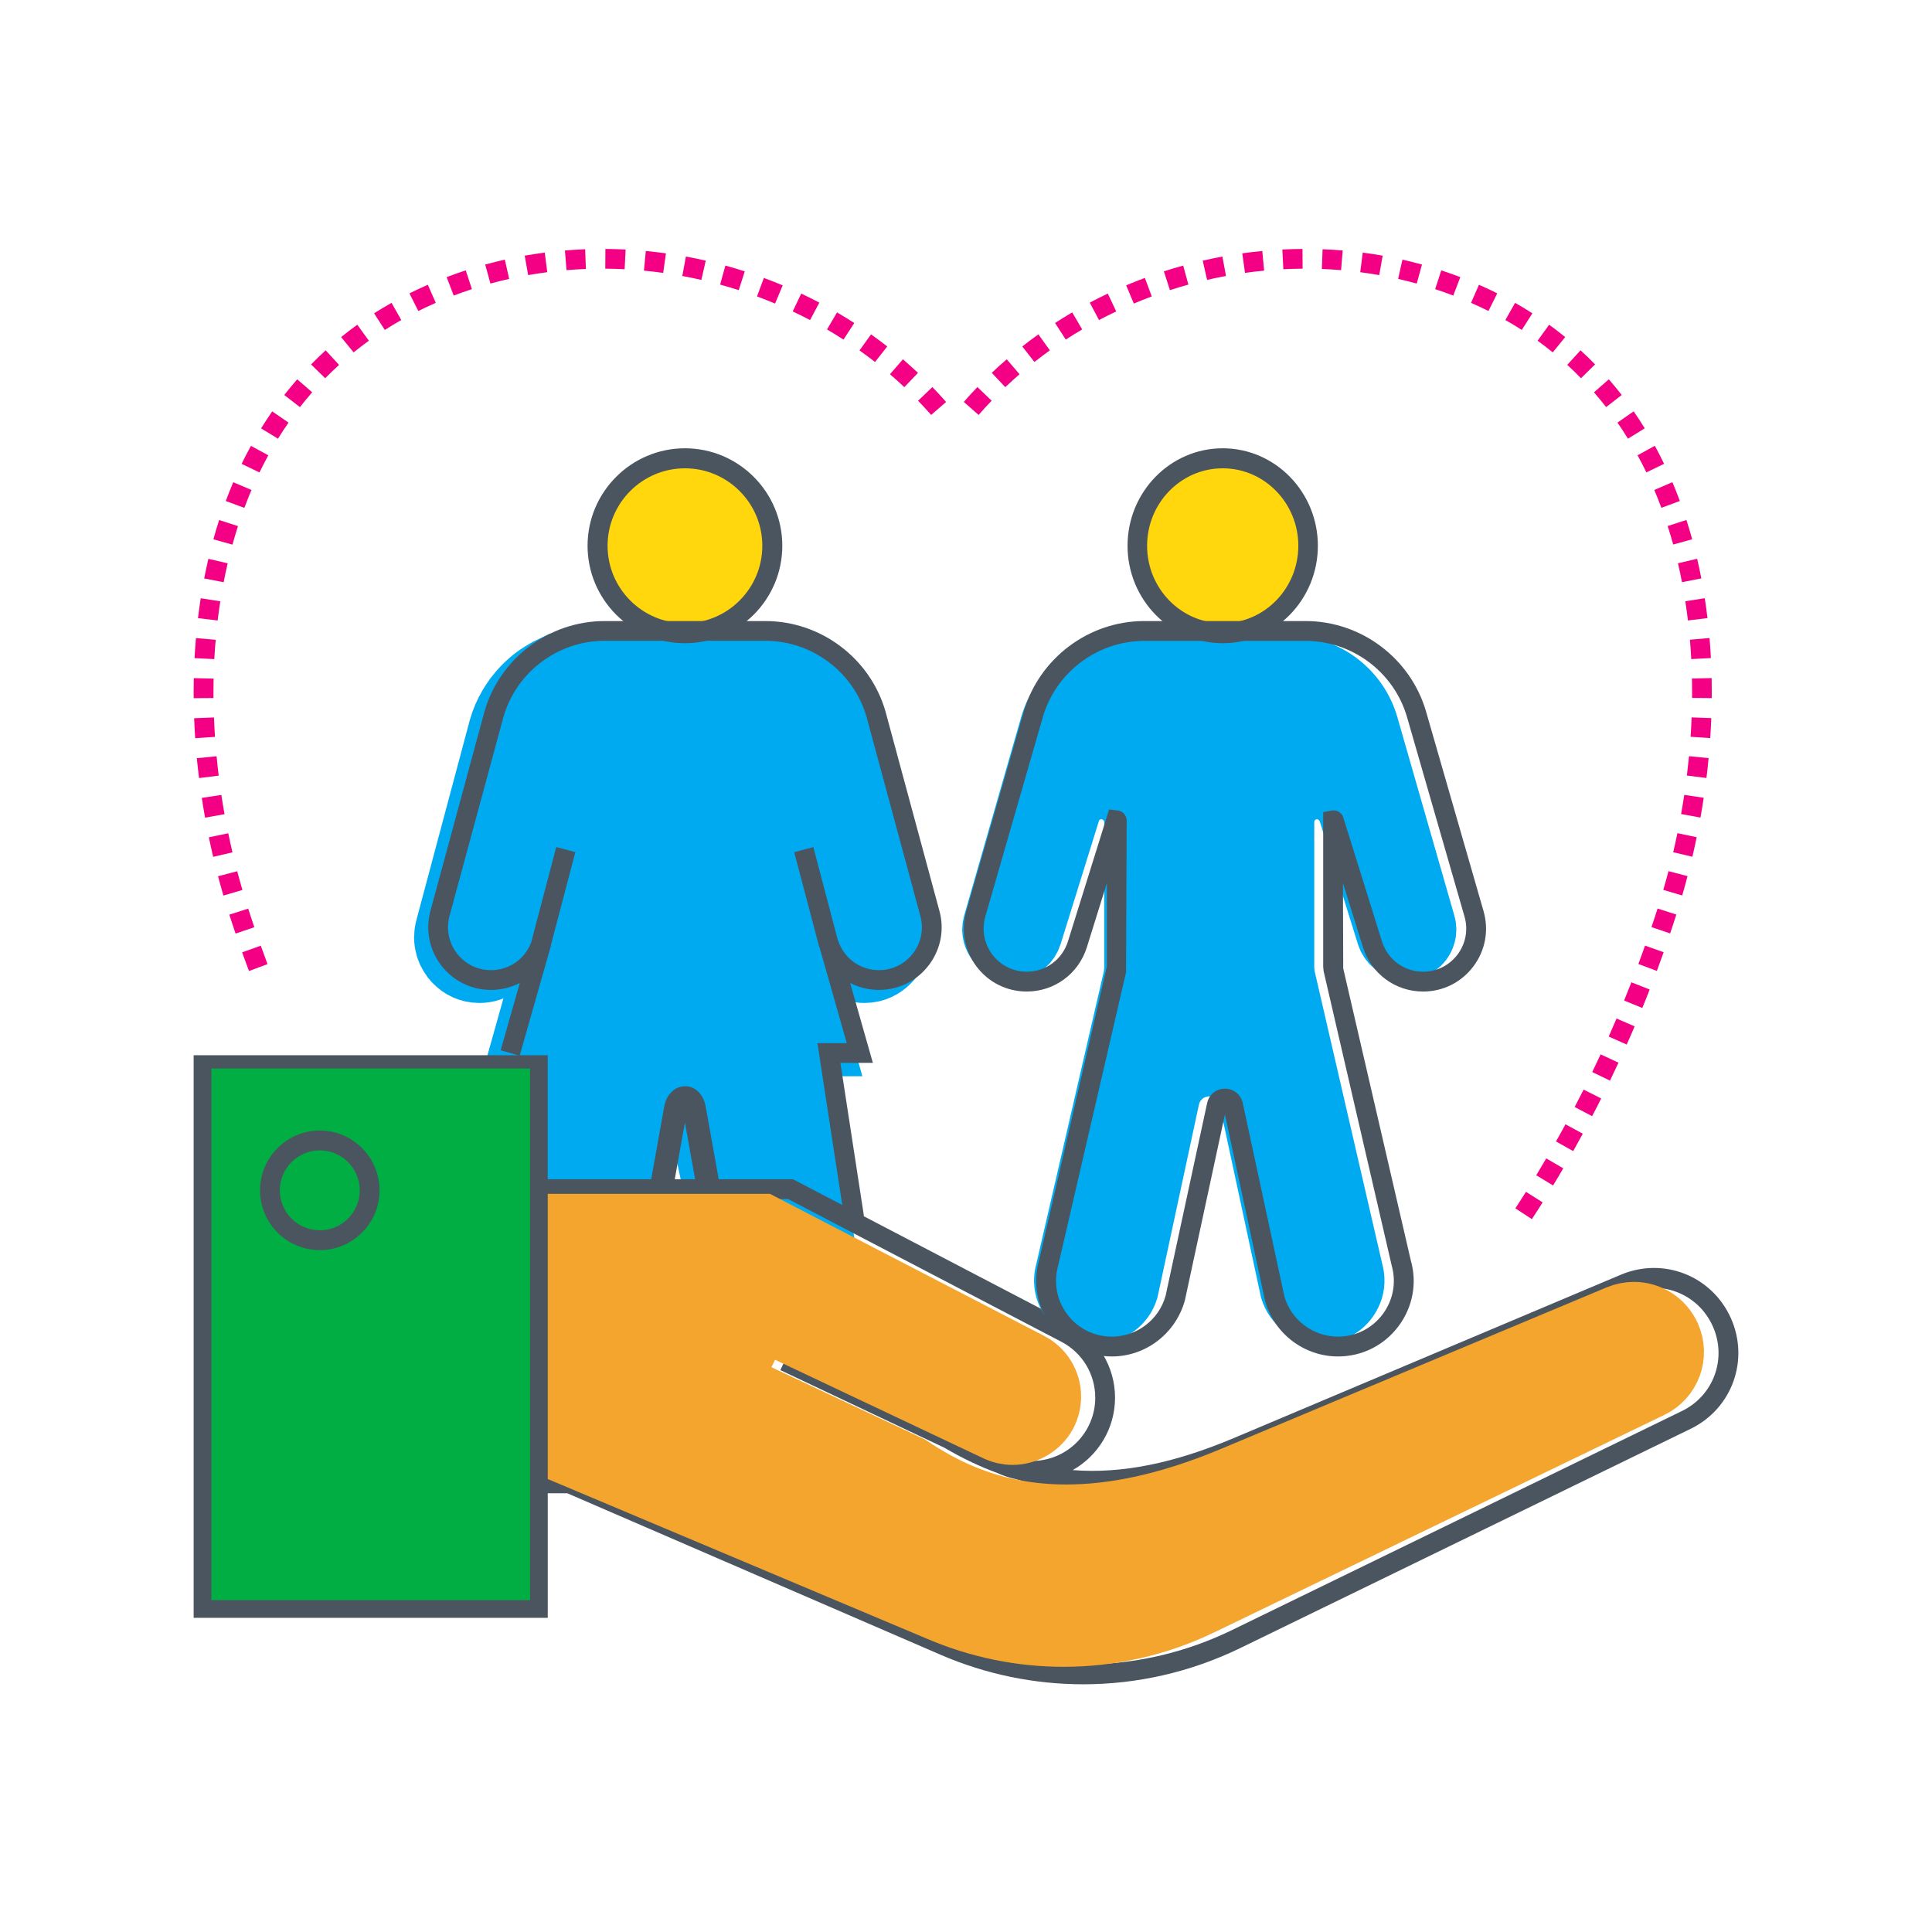 <svg version="1.0" preserveAspectRatio="xMidYMid meet" height="300" viewBox="0 0 224.88 225" zoomAndPan="magnify" width="300" xmlns:xlink="http://www.w3.org/1999/xlink" xmlns="http://www.w3.org/2000/svg"><defs><clipPath id="1dd959a74a"><path clip-rule="nonzero" d="M 22.492 28.992 L 202.387 28.992 L 202.387 196.152 L 22.492 196.152 Z M 22.492 28.992"></path></clipPath><clipPath id="a057c7cfc5"><path clip-rule="nonzero" d="M 61 137 L 202.387 137 L 202.387 196.152 L 61 196.152 Z M 61 137"></path></clipPath><clipPath id="bf9e3aca49"><path clip-rule="nonzero" d="M 37 28.992 L 202.387 28.992 L 202.387 196.152 L 37 196.152 Z M 37 28.992"></path></clipPath><clipPath id="792097f397"><path clip-rule="nonzero" d="M 22.492 62 L 202.387 62 L 202.387 196.152 L 22.492 196.152 Z M 22.492 62"></path></clipPath><clipPath id="87e914c11c"><path clip-rule="nonzero" d="M 22.492 122 L 64 122 L 64 189 L 22.492 189 Z M 22.492 122"></path></clipPath><clipPath id="49686d4105"><path clip-rule="nonzero" d="M 112 28.992 L 200 28.992 L 200 142 L 112 142 Z M 112 28.992"></path></clipPath><clipPath id="fa29bc6452"><path clip-rule="nonzero" d="M 22.492 28.992 L 111 28.992 L 111 114 L 22.492 114 Z M 22.492 28.992"></path></clipPath></defs><path fill-rule="evenodd" fill-opacity="1" d="M 110.672 166.227 L 109.605 168.281 C 111.703 169.562 113.844 170.602 115.973 171.387 L 116.82 169.23 Z M 110.672 166.227" fill="#4a555f"></path><path fill-rule="evenodd" fill-opacity="1" d="M 110.672 166.227 L 109.605 168.281 C 111.703 169.562 113.844 170.602 115.973 171.387 L 116.82 169.23 Z M 110.672 166.227" fill="#4a555f"></path><path fill-rule="evenodd" fill-opacity="1" d="M 117.059 169.324 L 116.305 171.352 C 116.797 171.582 117.305 171.77 117.836 171.902 L 118.367 169.793 C 117.934 169.652 117.496 169.496 117.059 169.324 Z M 117.059 169.324" fill="#4a555f"></path><path fill-rule="evenodd" fill-opacity="1" d="M 117.059 169.324 L 116.305 171.352 C 116.797 171.582 117.305 171.77 117.836 171.902 L 118.367 169.793 C 117.934 169.652 117.496 169.496 117.059 169.324 Z M 117.059 169.324" fill="#4a555f"></path><path fill-rule="evenodd" fill-opacity="1" d="M 110.672 166.227 L 109.605 168.281 C 111.703 169.562 113.844 170.602 115.973 171.387 L 116.82 169.23 Z M 110.672 166.227" fill="#4a555f"></path><path fill-rule="evenodd" fill-opacity="1" d="M 142.594 54.273 C 137.477 54.273 133.316 58.434 133.316 63.559 C 133.316 68.684 137.477 72.844 142.594 72.844 C 147.711 72.844 151.871 68.684 151.871 63.559 C 151.871 58.441 147.707 54.273 142.594 54.273 Z M 142.594 54.273" fill="#ffd70c"></path><path fill-rule="evenodd" fill-opacity="1" d="M 115.59 168.664 L 110.594 166.227 L 110.59 166.227 L 109.605 168.344 L 111.172 169.113 C 112.188 169.609 113.191 170.098 114.605 170.785 L 115.855 171.387 L 116.82 169.258 C 116.371 169.047 115.965 168.848 115.59 168.664 Z M 115.59 168.664" fill="#4a555f"></path><path fill-rule="evenodd" fill-opacity="1" d="M 117.059 169.324 L 116.305 171.352 C 116.797 171.582 117.305 171.77 117.836 171.902 L 118.367 169.793 C 117.934 169.652 117.496 169.496 117.059 169.324 Z M 117.059 169.324" fill="#4a555f"></path><path fill-rule="evenodd" fill-opacity="1" d="M 117.059 169.324 L 116.305 171.352 C 116.797 171.582 117.305 171.77 117.836 171.902 L 118.367 169.793 C 117.934 169.652 117.496 169.496 117.059 169.324 Z M 117.059 169.324" fill="#4a555f"></path><path fill-rule="evenodd" fill-opacity="1" d="M 104.688 108.77 C 104.672 108.637 104.641 108.5 104.605 108.363 L 98.414 85.219 C 98.191 84.438 97.871 83.699 97.473 83.02 C 97.344 82.797 97.203 82.582 97.059 82.375 C 96.898 82.137 96.723 81.91 96.543 81.688 C 96.402 81.52 96.258 81.352 96.102 81.199 C 95.926 81.02 95.746 80.844 95.555 80.672 C 95.184 80.344 94.785 80.043 94.367 79.773 C 94.359 79.773 94.352 79.766 94.352 79.766 C 94.246 79.695 94.137 79.625 94.023 79.562 C 93.918 79.5 93.812 79.438 93.699 79.379 C 93.477 79.262 93.25 79.156 93.016 79.047 L 93.012 79.047 C 92.773 78.949 92.547 78.855 92.305 78.773 C 91.348 78.438 90.316 78.262 89.266 78.262 L 70.652 78.262 C 69.602 78.262 68.59 78.438 67.633 78.773 C 67.383 78.855 67.156 78.949 66.918 79.047 C 66.918 79.047 66.918 79.047 66.914 79.047 C 66.688 79.156 66.457 79.262 66.234 79.379 C 66.133 79.434 66.02 79.496 65.91 79.562 C 65.797 79.625 65.688 79.695 65.586 79.766 C 65.574 79.766 65.57 79.766 65.57 79.773 C 65.148 80.031 64.754 80.332 64.379 80.672 C 64.199 80.836 64.012 81.012 63.832 81.199 C 63.656 81.379 63.492 81.574 63.332 81.766 C 63.16 81.957 63.012 82.168 62.875 82.375 C 62.73 82.582 62.59 82.797 62.461 83.02 C 62.059 83.699 61.738 84.438 61.52 85.219 L 55.332 108.363 C 55.289 108.5 55.262 108.637 55.246 108.77 C 55.23 108.879 55.223 108.984 55.223 109.086 C 55.223 109.574 55.375 109.961 55.539 110.23 C 55.59 110.324 55.641 110.41 55.688 110.473 C 55.754 110.555 55.844 110.664 55.957 110.762 C 56.266 111.082 56.785 111.402 57.527 111.402 C 57.781 111.402 58.023 111.363 58.254 111.289 C 58.473 111.211 58.688 111.102 58.879 110.961 C 58.965 110.895 59.059 110.816 59.141 110.73 C 59.398 110.488 59.602 110.18 59.723 109.816 C 59.73 109.805 59.73 109.805 59.73 109.801 L 62.805 98.852 C 63.383 96.805 65.48 95.617 67.508 96.203 C 69.184 96.68 70.27 98.219 70.27 99.902 C 70.27 100.246 70.223 100.598 70.125 100.953 L 64.789 119.934 L 67.746 119.934 L 66.992 124.898 L 66.992 138.512 L 73.246 138.512 L 75.316 128.824 C 75.605 127.461 76.426 126.348 77.547 125.684 C 77.633 125.629 77.715 125.582 77.805 125.539 C 77.988 125.445 78.172 125.367 78.359 125.301 C 78.852 125.113 79.395 125.02 79.961 125.02 C 80.523 125.02 81.07 125.125 81.574 125.301 C 81.762 125.367 81.945 125.445 82.125 125.539 C 82.215 125.582 82.301 125.637 82.383 125.684 C 83.508 126.348 84.328 127.461 84.617 128.824 L 86.688 138.512 L 91.434 138.512 L 95.332 140.691 L 92.188 119.934 L 95.141 119.934 L 89.805 100.953 C 89.23 98.914 90.398 96.781 92.426 96.203 C 92.43 96.203 92.43 96.203 92.441 96.195 C 92.781 96.102 93.129 96.059 93.465 96.059 C 95.125 96.059 96.645 97.156 97.125 98.852 L 100.203 109.801 C 100.203 109.805 100.203 109.805 100.207 109.816 C 100.332 110.18 100.527 110.488 100.789 110.73 C 100.875 110.824 100.957 110.895 101.055 110.961 C 101.242 111.102 101.449 111.211 101.676 111.289 C 101.91 111.363 102.141 111.402 102.395 111.402 C 103.145 111.402 103.656 111.07 103.977 110.762 C 104.09 110.664 104.176 110.555 104.246 110.473 C 104.289 110.41 104.344 110.324 104.395 110.23 C 104.547 109.957 104.707 109.57 104.707 109.086 C 104.707 108.984 104.703 108.879 104.688 108.77 Z M 104.688 108.77" fill="#00aaf0"></path><g clip-path="url(#1dd959a74a)"><path stroke-miterlimit="8" stroke-opacity="1" stroke-width="20.625" stroke="#00aaf0" d="M 3906.46 1134.63 C 3906.43 1134.373 3906.369 1134.108 3906.301 1133.843 L 3894.29 1088.983 C 3893.858 1087.468 3893.236 1086.037 3892.463 1084.72 C 3892.213 1084.288 3891.94 1083.872 3891.66 1083.471 C 3891.349 1083.009 3891.008 1082.57 3890.66 1082.138 C 3890.387 1081.813 3890.106 1081.487 3889.803 1081.192 C 3889.462 1080.844 3889.114 1080.503 3888.742 1080.17 C 3888.022 1079.534 3887.249 1078.951 3886.439 1078.428 C 3886.423 1078.428 3886.408 1078.413 3886.408 1078.413 C 3886.204 1078.277 3885.991 1078.141 3885.772 1078.019 C 3885.567 1077.898 3885.362 1077.777 3885.143 1077.664 C 3884.711 1077.436 3884.271 1077.232 3883.817 1077.02 L 3883.809 1077.02 C 3883.347 1076.831 3882.907 1076.649 3882.437 1076.49 C 3880.581 1075.839 3878.58 1075.498 3876.541 1075.498 L 3840.431 1075.498 C 3838.393 1075.498 3836.43 1075.839 3834.573 1076.49 C 3834.088 1076.649 3833.649 1076.831 3833.187 1077.02 C 3833.187 1077.02 3833.187 1077.02 3833.179 1077.02 C 3832.739 1077.232 3832.292 1077.436 3831.86 1077.664 C 3831.663 1077.77 3831.444 1077.891 3831.231 1078.019 C 3831.012 1078.141 3830.799 1078.277 3830.602 1078.413 C 3830.58 1078.413 3830.572 1078.413 3830.572 1078.428 C 3829.754 1078.928 3828.988 1079.511 3828.261 1080.17 C 3827.912 1080.488 3827.548 1080.828 3827.2 1081.192 C 3826.859 1081.54 3826.54 1081.919 3826.23 1082.29 C 3825.896 1082.661 3825.608 1083.069 3825.343 1083.471 C 3825.063 1083.872 3824.79 1084.288 3824.54 1084.72 C 3823.759 1086.037 3823.138 1087.468 3822.713 1088.983 L 3810.71 1133.843 C 3810.626 1134.108 3810.573 1134.373 3810.543 1134.63 C 3810.513 1134.842 3810.497 1135.046 3810.497 1135.243 C 3810.497 1136.19 3810.793 1136.939 3811.111 1137.462 C 3811.21 1137.643 3811.308 1137.81 3811.399 1137.931 C 3811.528 1138.09 3811.702 1138.302 3811.922 1138.491 C 3812.521 1139.112 3813.529 1139.733 3814.969 1139.733 C 3815.461 1139.733 3815.931 1139.657 3816.378 1139.514 C 3816.802 1139.362 3817.219 1139.15 3817.591 1138.878 C 3817.757 1138.749 3817.939 1138.597 3818.098 1138.431 C 3818.598 1137.961 3818.993 1137.363 3819.227 1136.659 C 3819.243 1136.636 3819.243 1136.636 3819.243 1136.629 L 3825.207 1115.407 C 3826.328 1111.439 3830.398 1109.137 3834.331 1110.273 C 3837.582 1111.197 3839.689 1114.18 3839.689 1117.443 C 3839.689 1118.109 3839.598 1118.791 3839.408 1119.48 L 3829.056 1156.269 L 3834.793 1156.269 L 3833.331 1165.892 L 3833.331 1192.278 L 3845.463 1192.278 L 3849.48 1173.501 C 3850.04 1170.859 3851.632 1168.701 3853.807 1167.414 C 3853.974 1167.308 3854.133 1167.217 3854.307 1167.134 C 3854.663 1166.952 3855.019 1166.801 3855.383 1166.672 C 3856.338 1166.308 3857.391 1166.127 3858.49 1166.127 C 3859.581 1166.127 3860.642 1166.331 3861.62 1166.672 C 3861.984 1166.801 3862.34 1166.952 3862.688 1167.134 C 3862.863 1167.217 3863.03 1167.323 3863.189 1167.414 C 3865.371 1168.701 3866.963 1170.859 3867.523 1173.501 L 3871.54 1192.278 L 3880.747 1192.278 L 3888.31 1196.503 L 3882.21 1156.269 L 3887.939 1156.269 L 3877.587 1119.48 C 3876.473 1115.528 3878.739 1111.394 3882.672 1110.273 C 3882.68 1110.273 3882.68 1110.273 3882.703 1110.258 C 3883.362 1110.076 3884.036 1109.993 3884.688 1109.993 C 3887.909 1109.993 3890.857 1112.121 3891.789 1115.407 L 3897.76 1136.629 C 3897.76 1136.636 3897.76 1136.636 3897.768 1136.659 C 3898.011 1137.363 3898.389 1137.961 3898.897 1138.431 C 3899.064 1138.613 3899.223 1138.749 3899.412 1138.878 C 3899.776 1139.15 3900.178 1139.362 3900.617 1139.514 C 3901.072 1139.657 3901.519 1139.733 3902.012 1139.733 C 3903.467 1139.733 3904.46 1139.09 3905.081 1138.491 C 3905.301 1138.302 3905.467 1138.09 3905.604 1137.931 C 3905.687 1137.81 3905.793 1137.643 3905.892 1137.462 C 3906.187 1136.932 3906.498 1136.182 3906.498 1135.243 C 3906.498 1135.046 3906.491 1134.842 3906.46 1134.63 Z M 3906.46 1134.63" stroke-linejoin="miter" fill="none" transform="matrix(0.515, 0, 0, 0.516, -1908.93, -476.618)" stroke-linecap="butt"></path></g><g clip-path="url(#a057c7cfc5)"><path fill-rule="evenodd" fill-opacity="1" d="M 201.508 153.488 C 199.289 148.574 193.664 146.359 188.703 148.453 L 143.703 167.445 C 136.707 170.402 130.613 171.656 124.867 171.207 C 127.805 169.547 129.797 166.387 129.797 162.777 C 129.797 159.16 127.805 155.879 124.609 154.211 L 92.289 137.336 L 61.668 137.336 L 61.668 173.906 L 66.008 173.906 L 109.477 192.711 C 114.789 195.008 120.441 196.152 126.09 196.152 C 132.355 196.152 138.621 194.738 144.398 191.926 L 196.836 166.398 C 201.656 164.051 203.707 158.383 201.508 153.488 Z M 195.832 164.32 L 143.395 189.848 C 133.012 194.902 120.984 195.172 110.387 190.59 L 66.488 171.594 L 63.973 171.594 L 63.973 139.645 L 91.723 139.645 L 123.547 156.262 C 125.98 157.531 127.492 160.027 127.492 162.777 C 127.492 166.836 124.191 170.141 120.129 170.141 C 119.48 170.141 118.844 170.051 118.215 169.875 C 117.949 169.789 117.691 169.699 117.43 169.609 C 117.281 169.551 117.125 169.484 116.977 169.41 L 111.062 166.594 C 111.055 166.59 111.047 166.586 111.039 166.578 L 91.895 157.516 C 91.863 157.5 91.832 157.488 91.805 157.473 L 90.82 159.562 C 96.965 162.469 108.348 167.859 109.832 168.559 L 109.984 168.637 C 112.074 169.867 114.125 170.824 116.129 171.562 C 116.801 171.867 117.492 172.102 118.191 172.246 C 128.445 175.277 137.484 172.574 144.598 169.578 L 189.594 150.586 C 193.402 148.98 197.711 150.672 199.402 154.441 C 201.094 158.184 199.52 162.523 195.832 164.32 Z M 195.832 164.32" fill="#4a555f"></path></g><path fill-rule="evenodd" fill-opacity="1" d="M 79.707 54.273 C 74.59 54.273 70.43 58.434 70.43 63.559 C 70.43 68.684 74.59 72.844 79.707 72.844 C 84.828 72.844 88.988 68.684 88.988 63.559 C 88.988 58.441 84.828 54.273 79.707 54.273 Z M 79.707 54.273" fill="#ffd70c"></path><path fill-rule="evenodd" fill-opacity="1" d="M 167.754 107.52 L 161.109 84.406 C 159.938 80.332 156.168 77.488 151.938 77.488 L 133.25 77.488 C 128.996 77.488 125.258 80.312 124.078 84.406 L 117.434 107.52 C 117.152 108.492 117.547 109.215 117.805 109.562 C 118.086 109.93 118.727 110.566 119.852 110.48 C 120.797 110.414 121.594 109.738 121.879 108.832 L 126.344 94.488 C 126.852 92.867 128.336 91.781 130.031 91.781 C 132.172 91.805 133.898 93.555 133.898 95.707 L 133.898 112.836 L 133.805 113.641 L 125.895 147.875 L 125.867 147.969 C 125.641 148.766 125.656 149.621 125.965 150.383 C 126.59 151.906 127.965 152.812 129.508 152.812 C 131.172 152.812 132.645 151.711 133.125 150.121 L 137.918 127.844 C 138.398 125.613 140.32 124.055 142.594 124.055 C 144.867 124.055 146.789 125.613 147.27 127.844 L 152.059 150.121 C 152.543 151.711 154.016 152.812 155.68 152.812 C 157.223 152.812 158.605 151.902 159.223 150.379 C 159.531 149.617 159.547 148.766 159.32 147.969 L 159.297 147.875 L 151.383 113.641 L 151.289 112.836 L 151.289 95.66 C 151.289 93.52 153.027 91.781 155.156 91.781 C 156.855 91.797 158.355 92.914 158.863 94.547 L 163.309 108.832 C 163.594 109.738 164.395 110.414 165.336 110.48 C 166.461 110.566 167.105 109.93 167.383 109.562 C 167.641 109.215 168.039 108.492 167.754 107.52 Z M 167.754 107.52" fill="#00aaf0"></path><g clip-path="url(#bf9e3aca49)"><path stroke-miterlimit="8" stroke-opacity="1" stroke-width="13.75" stroke="#00aaf0" d="M 4028.81 1132.207 L 4015.92 1087.408 C 4013.646 1079.511 4006.333 1073.999 3998.126 1073.999 L 3961.872 1073.999 C 3953.619 1073.999 3946.367 1079.473 3944.078 1087.408 L 3931.188 1132.207 C 3930.642 1134.092 3931.408 1135.493 3931.908 1136.167 C 3932.453 1136.879 3933.696 1138.113 3935.879 1137.946 C 3937.713 1137.818 3939.259 1136.508 3939.812 1134.751 L 3948.474 1106.949 C 3949.459 1103.807 3952.339 1101.702 3955.628 1101.702 C 3959.78 1101.748 3963.13 1105.14 3963.13 1109.312 L 3963.13 1142.512 L 3962.948 1144.071 L 3947.602 1210.426 L 3947.549 1210.608 C 3947.11 1212.153 3947.14 1213.811 3947.739 1215.287 C 3948.951 1218.24 3951.619 1219.997 3954.612 1219.997 C 3957.84 1219.997 3960.697 1217.861 3961.63 1214.78 L 3970.928 1171.601 C 3971.86 1167.278 3975.589 1164.257 3979.999 1164.257 C 3984.41 1164.257 3988.138 1167.278 3989.07 1171.601 L 3998.361 1214.78 C 3999.301 1217.861 4002.158 1219.997 4005.386 1219.997 C 4008.38 1219.997 4011.062 1218.232 4012.26 1215.28 C 4012.858 1213.803 4012.889 1212.153 4012.449 1210.608 L 4012.404 1210.426 L 3997.05 1144.071 L 3996.868 1142.512 L 3996.868 1109.221 C 3996.868 1105.072 4000.241 1101.702 4004.371 1101.702 C 4007.667 1101.733 4010.577 1103.898 4011.562 1107.063 L 4020.186 1134.751 C 4020.74 1136.508 4022.293 1137.818 4024.119 1137.946 C 4026.302 1138.113 4027.552 1136.879 4028.09 1136.167 C 4028.591 1135.493 4029.364 1134.092 4028.81 1132.207 Z M 4028.81 1132.207" stroke-linejoin="miter" fill="none" transform="matrix(0.515, 0, 0, 0.516, -1908.93, -476.618)" stroke-linecap="butt"></path></g><path fill-rule="evenodd" fill-opacity="1" d="M 172.711 106.102 L 166.027 82.895 C 164.234 76.672 158.465 72.328 151.996 72.328 L 133.191 72.328 C 126.723 72.328 120.957 76.672 119.16 82.895 L 112.477 106.102 C 111.832 108.336 112.258 110.688 113.656 112.547 C 115.059 114.41 117.191 115.473 119.516 115.473 C 122.738 115.473 125.547 113.402 126.512 110.328 L 128.848 102.84 L 128.848 112.535 L 120.961 146.73 C 120.191 149.414 120.715 152.238 122.395 154.465 C 124.074 156.695 126.637 157.973 129.426 157.973 C 133.367 157.973 136.855 155.316 137.93 151.445 L 142.594 129.789 L 147.273 151.516 C 148.332 155.316 151.82 157.973 155.766 157.973 C 158.555 157.973 161.113 156.695 162.797 154.465 C 164.477 152.238 164.996 149.414 164.242 146.789 L 156.371 112.777 L 156.34 102.84 L 158.676 110.328 C 159.641 113.406 162.449 115.473 165.672 115.473 C 167.996 115.473 170.129 114.41 171.527 112.547 C 172.93 110.688 173.355 108.336 172.711 106.102 Z M 169.688 111.16 C 168.727 112.434 167.266 113.164 165.672 113.164 C 163.465 113.164 161.539 111.746 160.883 109.637 L 156.383 95.215 C 156.203 94.648 155.641 94.297 155.055 94.391 L 154.039 94.586 L 154.039 112.602 L 154.09 113.109 L 162.012 147.367 C 162.578 149.348 162.191 151.426 160.953 153.074 C 159.711 154.719 157.82 155.664 155.766 155.664 C 152.852 155.664 150.281 153.703 149.516 150.961 L 144.672 128.461 C 144.453 127.477 143.605 126.785 142.594 126.785 C 141.582 126.785 140.734 127.477 140.523 128.461 L 135.688 150.895 C 134.91 153.703 132.336 155.664 129.426 155.664 C 127.367 155.664 125.477 154.719 124.238 153.074 C 122.996 151.426 122.609 149.348 123.191 147.309 L 131.078 113.238 L 131.152 95.578 C 131.152 94.984 130.727 94.484 130.137 94.391 L 129.105 94.273 L 124.312 109.637 C 123.652 111.746 121.723 113.164 119.516 113.164 C 117.926 113.164 116.461 112.434 115.5 111.16 C 114.547 109.883 114.25 108.273 114.691 106.742 L 121.383 83.535 C 122.887 78.297 127.75 74.641 133.191 74.641 L 151.996 74.641 C 157.445 74.641 162.301 78.297 163.809 83.535 L 170.496 106.742 C 170.938 108.273 170.645 109.883 169.688 111.16 Z M 169.688 111.16" fill="#4a555f"></path><path fill-rule="evenodd" fill-opacity="1" d="M 142.336 52.207 C 136.223 52.207 131.254 57.301 131.254 63.559 C 131.254 69.816 136.227 74.91 142.336 74.91 C 148.449 74.91 153.418 69.816 153.418 63.559 C 153.418 57.301 148.449 52.207 142.336 52.207 Z M 142.336 72.578 C 137.48 72.578 133.531 68.531 133.531 63.559 C 133.531 58.586 137.48 54.539 142.336 54.539 C 147.191 54.539 151.141 58.586 151.141 63.559 C 151.141 68.531 147.191 72.578 142.336 72.578 Z M 142.336 72.578" fill="#4a555f"></path><path fill-rule="evenodd" fill-opacity="1" d="M 82.121 128.855 C 81.867 127.465 80.891 126.461 79.699 126.504 C 78.523 126.508 77.539 127.477 77.297 128.855 L 75.07 141.297 L 77.691 141.98 L 79.707 130.723 L 81.723 141.98 L 84.348 141.293 Z M 82.121 128.855" fill="#4a555f"></path><path fill-rule="evenodd" fill-opacity="1" d="M 196.301 155.465 C 195.527 153.758 193.855 152.746 192.094 152.746 C 191.484 152.746 190.867 152.867 190.27 153.117 L 145.258 171.949 C 137.613 175.145 131.25 176.34 125.934 176.34 C 117.574 176.34 111.801 173.395 107.703 170.645 L 86.82 160.828 L 90.312 153.559 L 117.754 166.527 C 118.371 166.82 119.027 166.965 119.676 166.965 C 120.492 166.965 121.301 166.734 122.039 166.273 C 123.352 165.453 124.109 164.094 124.109 162.551 C 124.109 160.898 123.191 159.402 121.719 158.641 L 90.527 142.496 L 66.523 142.496 L 66.523 168.664 L 66.305 168.652 L 66.523 168.746 L 111.062 187.484 C 115.715 189.48 120.668 190.477 125.609 190.477 C 131.105 190.477 136.59 189.25 141.652 186.809 L 194.098 161.496 C 196.371 160.398 197.34 157.75 196.301 155.465 Z M 196.301 155.465" fill="#f3a52d"></path><g clip-path="url(#792097f397)"><path stroke-miterlimit="8" stroke-opacity="1" stroke-width="13.75" stroke="#f3a52d" d="M 4084.192 1225.137 C 4082.691 1221.829 4079.448 1219.868 4076.03 1219.868 C 4074.848 1219.868 4073.651 1220.103 4072.491 1220.587 L 3985.167 1257.088 C 3970.337 1263.282 3957.992 1265.598 3947.678 1265.598 C 3931.461 1265.598 3920.26 1259.89 3912.311 1254.56 L 3871.797 1235.533 L 3878.572 1221.443 L 3931.809 1246.579 C 3933.007 1247.147 3934.28 1247.427 3935.538 1247.427 C 3937.122 1247.427 3938.69 1246.981 3940.123 1246.087 C 3942.669 1244.497 3944.139 1241.862 3944.139 1238.872 C 3944.139 1235.669 3942.358 1232.769 3939.501 1231.293 L 3878.989 1200.001 L 3832.421 1200.001 L 3832.421 1250.721 L 3831.997 1250.698 L 3832.421 1250.88 L 3918.828 1287.199 C 3927.853 1291.068 3937.463 1292.999 3947.049 1292.999 C 3957.712 1292.999 3968.351 1290.622 3978.173 1285.89 L 4079.918 1236.828 C 4084.328 1234.7 4086.208 1229.567 4084.192 1225.137 Z M 4084.192 1225.137" stroke-linejoin="miter" fill="none" transform="matrix(0.515, 0, 0, 0.516, -1908.93, -476.618)" stroke-linecap="butt"></path></g><g clip-path="url(#87e914c11c)"><path fill-rule="evenodd" fill-opacity="1" d="M 63.73 122.891 L 22.492 122.891 L 22.492 188.414 L 63.73 188.414 Z M 24.793 186.117 L 24.793 125.188 L 61.43 125.188 L 61.43 186.117 Z M 24.793 186.117" fill="#4a555f"></path></g><path fill-rule="evenodd" fill-opacity="1" d="M 109.316 105.977 L 103.062 82.848 C 101.281 76.656 95.527 72.328 89.086 72.328 L 70.344 72.328 C 63.898 72.328 58.148 76.656 56.359 82.871 L 50.102 105.957 C 49.461 108.18 49.891 110.52 51.281 112.371 C 52.676 114.223 54.805 115.285 57.121 115.285 C 58.32 115.285 59.465 114.996 60.477 114.477 L 58.246 122.316 L 60.461 122.945 L 64.102 110.137 L 61.895 109.477 C 61.238 111.574 59.32 112.984 57.121 112.984 C 55.535 112.984 54.074 112.258 53.121 110.988 C 52.168 109.723 51.875 108.121 52.316 106.578 L 58.574 83.488 C 60.074 78.273 64.914 74.629 70.344 74.629 L 89.086 74.629 C 94.512 74.629 99.352 78.273 100.852 83.469 L 107.102 106.598 C 107.543 108.121 107.25 109.719 106.301 110.984 C 105.348 112.258 103.887 112.984 102.297 112.984 C 100.125 112.984 98.215 111.598 97.543 109.531 L 95.348 110.203 L 98.555 121.48 L 95.137 121.48 L 98.281 141.98 L 100.555 141.629 L 97.812 123.781 L 101.594 123.781 L 98.949 114.48 C 99.961 114.996 101.102 115.285 102.297 115.285 C 104.617 115.285 106.742 114.223 108.137 112.367 C 109.527 110.512 109.957 108.176 109.316 105.977 Z M 109.316 105.977" fill="#4a555f"></path><path fill-rule="evenodd" fill-opacity="1" d="M 79.707 52.207 C 73.457 52.207 68.367 57.301 68.367 63.559 C 68.367 69.816 73.457 74.91 79.707 74.91 C 85.961 74.91 91.047 69.816 91.047 63.559 C 91.047 57.301 85.961 52.207 79.707 52.207 Z M 79.707 72.578 C 74.738 72.578 70.699 68.531 70.699 63.559 C 70.699 58.586 74.738 54.539 79.707 54.539 C 84.676 54.539 88.719 58.586 88.719 63.559 C 88.719 68.531 84.676 72.578 79.707 72.578 Z M 79.707 72.578" fill="#4a555f"></path><g clip-path="url(#49686d4105)"><path fill-rule="evenodd" fill-opacity="1" d="M 118.996 40.348 L 120.41 42.156 C 120.992 41.699 121.594 41.246 122.207 40.805 L 120.871 38.938 C 120.234 39.395 119.605 39.867 118.996 40.348 Z M 122.812 37.617 L 124.059 39.547 C 124.684 39.141 125.328 38.742 125.969 38.367 L 124.812 36.383 C 124.137 36.777 123.465 37.191 122.812 37.617 Z M 112.184 46.805 L 113.91 48.324 C 114.395 47.766 114.902 47.207 115.426 46.668 L 113.77 45.074 C 113.23 45.641 112.691 46.223 112.184 46.805 Z M 126.855 35.242 L 127.93 37.273 C 128.59 36.922 129.258 36.59 129.934 36.27 L 128.957 34.191 C 128.25 34.523 127.543 34.879 126.855 35.242 Z M 115.441 43.418 L 117.016 45.09 C 117.555 44.578 118.113 44.07 118.676 43.582 L 117.184 41.844 C 116.59 42.355 116 42.879 115.441 43.418 Z M 144.613 29.504 L 144.934 31.781 C 145.672 31.676 146.418 31.59 147.16 31.52 L 146.945 29.23 C 146.168 29.305 145.387 29.395 144.613 29.504 Z M 182.223 39.254 C 181.613 38.758 180.984 38.277 180.352 37.816 L 179.008 39.68 C 179.605 40.113 180.203 40.57 180.773 41.039 Z M 140.008 30.355 L 140.516 32.594 C 141.25 32.426 141.98 32.277 142.719 32.141 L 142.301 29.879 C 141.531 30.02 140.77 30.18 140.008 30.355 Z M 131.094 33.23 L 131.984 35.352 C 132.672 35.059 133.367 34.785 134.074 34.523 L 133.273 32.367 C 132.543 32.641 131.816 32.926 131.094 33.23 Z M 135.484 31.602 L 136.191 33.789 C 136.902 33.559 137.621 33.344 138.34 33.145 L 137.734 30.93 C 136.98 31.137 136.234 31.359 135.484 31.602 Z M 194.801 63.414 L 197.012 62.805 C 196.805 62.047 196.578 61.301 196.34 60.555 L 194.156 61.262 C 194.387 61.977 194.598 62.691 194.801 63.414 Z M 149.281 29.059 L 149.398 31.355 C 150.145 31.316 150.895 31.297 151.641 31.289 L 151.625 28.992 C 150.84 28.996 150.062 29.02 149.281 29.059 Z M 185.703 42.438 C 185.156 41.875 184.582 41.32 184.008 40.797 L 182.461 42.492 C 183.008 42.992 183.547 43.516 184.062 44.047 Z M 195.824 67.801 L 198.074 67.359 C 197.93 66.598 197.766 65.832 197.59 65.074 L 195.355 65.598 C 195.527 66.324 195.68 67.062 195.824 67.801 Z M 196.902 76.758 L 199.191 76.637 C 199.148 75.859 199.098 75.078 199.031 74.305 L 196.75 74.5 C 196.809 75.25 196.863 76.004 196.902 76.758 Z M 196.516 72.258 L 198.793 71.984 C 198.703 71.211 198.594 70.438 198.477 69.668 L 196.211 70.02 C 196.324 70.762 196.43 71.508 196.516 72.258 Z M 193.422 59.141 L 195.574 58.344 C 195.305 57.605 195.012 56.871 194.707 56.156 L 192.598 57.059 C 192.887 57.738 193.164 58.441 193.422 59.141 Z M 189.531 51.09 L 191.484 49.883 C 191.074 49.211 190.641 48.547 190.195 47.906 L 188.309 49.215 C 188.727 49.82 189.141 50.449 189.531 51.09 Z M 186.992 47.41 L 188.805 46 C 188.32 45.383 187.816 44.77 187.305 44.176 L 185.574 45.688 C 186.059 46.246 186.535 46.828 186.992 47.41 Z M 191.676 55.016 L 193.738 54.016 C 193.398 53.309 193.035 52.602 192.664 51.918 L 190.648 53.023 C 191.008 53.672 191.348 54.34 191.676 55.016 Z M 196.395 90.32 L 198.672 90.605 C 198.766 89.836 198.852 89.062 198.922 88.289 L 196.641 88.066 C 196.566 88.82 196.484 89.57 196.395 90.32 Z M 192.66 106.797 C 192.531 107.191 192.402 107.582 192.27 107.969 L 194.445 108.707 C 194.578 108.309 194.707 107.914 194.84 107.516 L 195.164 106.508 L 192.98 105.809 Z M 193.645 103.637 L 195.848 104.285 C 196.066 103.543 196.273 102.797 196.469 102.035 L 194.254 101.453 C 194.062 102.188 193.855 102.914 193.645 103.637 Z M 190.742 112.266 L 192.895 113.074 C 193.16 112.352 193.422 111.621 193.688 110.898 L 191.52 110.125 C 191.27 110.844 191.008 111.555 190.742 112.266 Z M 185.371 124.848 L 187.438 125.848 C 187.773 125.156 188.105 124.453 188.43 123.758 L 186.348 122.789 C 186.027 123.48 185.703 124.164 185.371 124.848 Z M 189.082 116.52 L 191.203 117.391 C 191.496 116.672 191.785 115.957 192.062 115.238 L 189.93 114.398 C 189.652 115.105 189.367 115.812 189.082 116.52 Z M 187.289 120.715 L 189.387 121.648 C 189.703 120.941 190.012 120.234 190.309 119.527 L 188.203 118.617 C 187.902 119.32 187.598 120.016 187.289 120.715 Z M 199.277 78.969 L 196.984 79.016 C 196.996 79.547 197 80.074 197 80.602 L 196.996 81.281 L 199.289 81.301 L 199.293 80.602 C 199.293 80.059 199.289 79.512 199.277 78.969 Z M 153.883 31.324 C 154.625 31.352 155.379 31.398 156.121 31.461 L 156.312 29.168 C 155.531 29.105 154.75 29.059 153.969 29.027 Z M 194.801 99.25 L 197.035 99.777 C 197.211 99.023 197.379 98.262 197.535 97.5 L 195.289 97.031 C 195.137 97.773 194.977 98.52 194.801 99.25 Z M 195.719 94.805 L 197.977 95.211 C 198.113 94.449 198.238 93.684 198.355 92.91 L 196.09 92.57 C 195.977 93.316 195.852 94.066 195.719 94.805 Z M 196.824 85.805 L 199.113 85.961 C 199.164 85.188 199.207 84.414 199.238 83.633 L 196.945 83.547 C 196.914 84.301 196.879 85.051 196.824 85.805 Z M 172.18 33.164 L 171.258 35.27 C 171.66 35.445 172.059 35.629 172.461 35.816 C 172.738 35.949 173.012 36.082 173.285 36.219 L 174.309 34.164 C 174.023 34.02 173.734 33.879 173.438 33.738 C 173.023 33.539 172.598 33.348 172.18 33.164 Z M 167.078 33.672 C 167.789 33.906 168.496 34.156 169.188 34.422 L 170.008 32.273 C 169.281 31.996 168.539 31.73 167.789 31.488 Z M 183.324 128.922 L 185.355 129.988 C 185.719 129.305 186.066 128.617 186.414 127.926 L 184.367 126.895 C 184.023 127.574 183.676 128.25 183.324 128.922 Z M 158.352 31.699 C 159.09 31.797 159.836 31.91 160.566 32.039 L 160.965 29.773 C 160.203 29.641 159.418 29.52 158.645 29.418 Z M 162.766 32.48 C 163.484 32.645 164.219 32.828 164.934 33.023 L 165.543 30.809 C 164.789 30.602 164.023 30.41 163.266 30.238 Z M 178.852 136.867 L 180.809 138.059 C 181.211 137.398 181.609 136.738 181.996 136.066 L 180.016 134.906 C 179.637 135.562 179.242 136.219 178.852 136.867 Z M 181.152 132.93 L 183.152 134.059 C 183.527 133.391 183.902 132.715 184.27 132.031 L 182.254 130.934 C 181.895 131.605 181.527 132.27 181.152 132.93 Z M 176.422 140.723 L 178.34 141.98 C 178.766 141.336 179.18 140.684 179.594 140.031 L 177.656 138.801 C 177.25 139.445 176.836 140.086 176.422 140.723 Z M 178.402 36.488 C 177.75 36.066 177.066 35.656 176.387 35.27 L 175.254 37.27 C 175.902 37.637 176.543 38.023 177.168 38.422 Z M 178.402 36.488" fill="#f30085"></path></g><g clip-path="url(#fa29bc6452)"><path fill-rule="evenodd" fill-opacity="1" d="M 28.137 110.91 C 28.398 111.637 28.664 112.367 28.938 113.086 L 31.094 112.281 C 30.828 111.57 30.57 110.855 30.312 110.137 Z M 33.043 46 L 34.867 47.414 C 35.328 46.828 35.809 46.25 36.297 45.688 L 34.555 44.176 C 34.039 44.77 33.527 45.383 33.043 46 Z M 27.566 101.465 L 25.332 102.047 C 25.535 102.805 25.738 103.555 25.961 104.297 L 28.172 103.645 C 27.961 102.926 27.762 102.195 27.566 101.465 Z M 26.523 97.043 L 24.262 97.512 C 24.422 98.277 24.59 99.035 24.766 99.789 L 27.012 99.262 C 26.836 98.527 26.68 97.789 26.523 97.043 Z M 29.168 106.812 L 28.844 105.82 L 26.648 106.52 L 26.973 107.531 C 27.105 107.93 27.238 108.324 27.375 108.723 L 29.559 107.984 C 29.426 107.594 29.297 107.199 29.168 106.812 Z M 25.719 92.578 L 23.441 92.922 C 23.555 93.695 23.684 94.457 23.824 95.223 L 26.09 94.82 C 25.957 94.074 25.832 93.328 25.719 92.578 Z M 30.348 49.887 L 32.312 51.09 C 32.707 50.453 33.121 49.824 33.543 49.215 L 31.641 47.91 C 31.199 48.551 30.766 49.215 30.348 49.887 Z M 36.164 42.441 L 37.812 44.047 C 38.336 43.516 38.879 42.992 39.426 42.5 L 37.867 40.797 C 37.293 41.328 36.715 41.879 36.164 42.441 Z M 28.078 54.02 L 30.156 55.02 C 30.488 54.344 30.832 53.672 31.188 53.027 L 29.164 51.926 C 28.785 52.605 28.426 53.312 28.078 54.02 Z M 27.656 61.27 L 25.461 60.562 C 25.223 61.305 24.996 62.051 24.793 62.812 L 27.012 63.426 C 27.215 62.695 27.43 61.98 27.656 61.27 Z M 25.594 70.027 L 23.316 69.672 C 23.195 70.441 23.09 71.215 22.996 71.988 L 25.285 72.262 C 25.379 71.516 25.48 70.766 25.594 70.027 Z M 26.457 65.602 L 24.207 65.082 C 24.035 65.84 23.867 66.602 23.719 67.367 L 25.988 67.805 C 26.125 67.066 26.285 66.336 26.457 65.602 Z M 25.164 88.074 L 22.863 88.297 C 22.941 89.07 23.023 89.844 23.121 90.613 L 25.41 90.332 C 25.316 89.582 25.234 88.828 25.164 88.074 Z M 29.23 57.062 L 27.105 56.16 C 26.801 56.879 26.508 57.609 26.234 58.348 L 28.398 59.148 C 28.656 58.445 28.941 57.746 29.23 57.062 Z M 24.859 83.555 L 22.551 83.645 C 22.578 84.418 22.621 85.195 22.672 85.969 L 24.977 85.816 C 24.926 85.062 24.891 84.309 24.859 83.555 Z M 24.801 80.609 C 24.801 80.078 24.809 79.551 24.816 79.027 L 22.508 78.977 C 22.496 79.523 22.492 80.062 22.492 80.609 L 22.496 81.309 L 24.801 81.293 Z M 25.059 74.508 L 22.762 74.312 C 22.695 75.09 22.637 75.863 22.594 76.645 L 24.898 76.762 C 24.941 76.008 24.992 75.262 25.059 74.508 Z M 96.254 38.367 C 96.898 38.746 97.543 39.141 98.172 39.547 L 99.43 37.617 C 98.77 37.195 98.094 36.777 97.418 36.383 Z M 88.102 34.523 C 88.805 34.785 89.508 35.059 90.203 35.352 L 91.094 33.234 C 90.375 32.93 89.641 32.641 88.902 32.367 Z M 92.258 36.27 C 92.941 36.59 93.617 36.926 94.281 37.273 L 95.359 35.242 C 94.672 34.879 93.961 34.527 93.25 34.191 Z M 83.805 33.145 C 84.531 33.344 85.25 33.559 85.973 33.789 L 86.676 31.602 C 85.93 31.359 85.172 31.137 84.418 30.93 Z M 79.402 32.141 C 80.145 32.277 80.883 32.43 81.617 32.598 L 82.133 30.355 C 81.363 30.18 80.594 30.02 79.82 29.879 Z M 103.586 43.582 C 104.152 44.07 104.719 44.578 105.258 45.09 L 106.848 43.422 C 106.273 42.887 105.688 42.355 105.094 41.844 Z M 108.523 45.078 L 106.859 46.672 C 107.383 47.207 107.895 47.766 108.383 48.324 L 110.121 46.812 C 109.605 46.223 109.07 45.641 108.523 45.078 Z M 100.039 40.812 C 100.652 41.246 101.258 41.699 101.844 42.156 L 103.27 40.348 C 102.656 39.867 102.016 39.395 101.379 38.941 Z M 74.934 31.52 C 75.684 31.59 76.43 31.68 77.176 31.781 L 77.496 29.504 C 76.719 29.398 75.934 29.305 75.152 29.23 Z M 39.668 39.254 L 41.121 41.039 C 41.699 40.574 42.297 40.113 42.898 39.68 L 41.551 37.816 C 40.91 38.277 40.277 38.762 39.668 39.254 Z M 51.957 32.273 L 52.777 34.422 C 53.473 34.156 54.188 33.906 54.898 33.672 L 54.184 31.488 C 53.434 31.73 52.684 31.996 51.957 32.273 Z M 70.43 31.289 C 71.176 31.297 71.93 31.316 72.684 31.355 L 72.801 29.059 C 72.02 29.02 71.23 28.996 70.445 28.992 Z M 43.508 36.488 L 44.754 38.426 C 45.379 38.027 46.023 37.637 46.672 37.27 L 45.539 35.27 C 44.848 35.66 44.168 36.066 43.508 36.488 Z M 48.504 33.738 C 48.207 33.879 47.914 34.02 47.625 34.164 L 48.656 36.223 C 48.93 36.086 49.207 35.949 49.488 35.816 C 49.891 35.629 50.293 35.449 50.691 35.27 L 49.766 33.164 C 49.344 33.352 48.922 33.543 48.504 33.738 Z M 56.445 30.809 L 57.055 33.023 C 57.781 32.828 58.512 32.645 59.238 32.48 L 58.734 30.238 C 57.973 30.41 57.203 30.602 56.445 30.809 Z M 65.73 29.172 L 65.918 31.461 C 66.668 31.398 67.426 31.355 68.172 31.324 L 68.086 29.027 C 67.305 29.059 66.512 29.105 65.73 29.172 Z M 61.047 29.773 L 61.449 32.039 C 62.184 31.91 62.934 31.797 63.676 31.699 L 63.383 29.418 C 62.605 29.52 61.816 29.641 61.047 29.773 Z M 61.047 29.773" fill="#f30085"></path></g><path fill-rule="evenodd" fill-opacity="1" d="M 61.836 109.621 L 64.719 98.648 L 66.945 99.234 L 64.062 110.207 Z M 61.836 109.621" fill="#4a555f"></path><path fill-rule="evenodd" fill-opacity="1" d="M 24.555 124.438 L 61.668 124.438 L 61.668 186.352 L 24.555 186.352 Z M 24.555 124.438" fill="#00ae44"></path><path fill-rule="evenodd" fill-opacity="1" d="M 92.434 99.242 L 94.66 98.656 L 97.57 109.699 L 95.344 110.285 Z M 92.434 99.242" fill="#4a555f"></path><path fill-rule="evenodd" fill-opacity="1" d="M 37.184 131.66 C 33.348 131.66 30.223 134.789 30.223 138.625 C 30.223 142.465 33.348 145.59 37.184 145.59 C 41.02 145.59 44.141 142.465 44.141 138.625 C 44.141 134.789 41.02 131.66 37.184 131.66 Z M 37.184 143.281 C 34.617 143.281 32.527 141.195 32.527 138.625 C 32.527 136.059 34.617 133.973 37.184 133.973 C 39.75 133.973 41.836 136.059 41.836 138.625 C 41.836 141.195 39.75 143.281 37.184 143.281 Z M 37.184 143.281" fill="#4a555f"></path></svg>